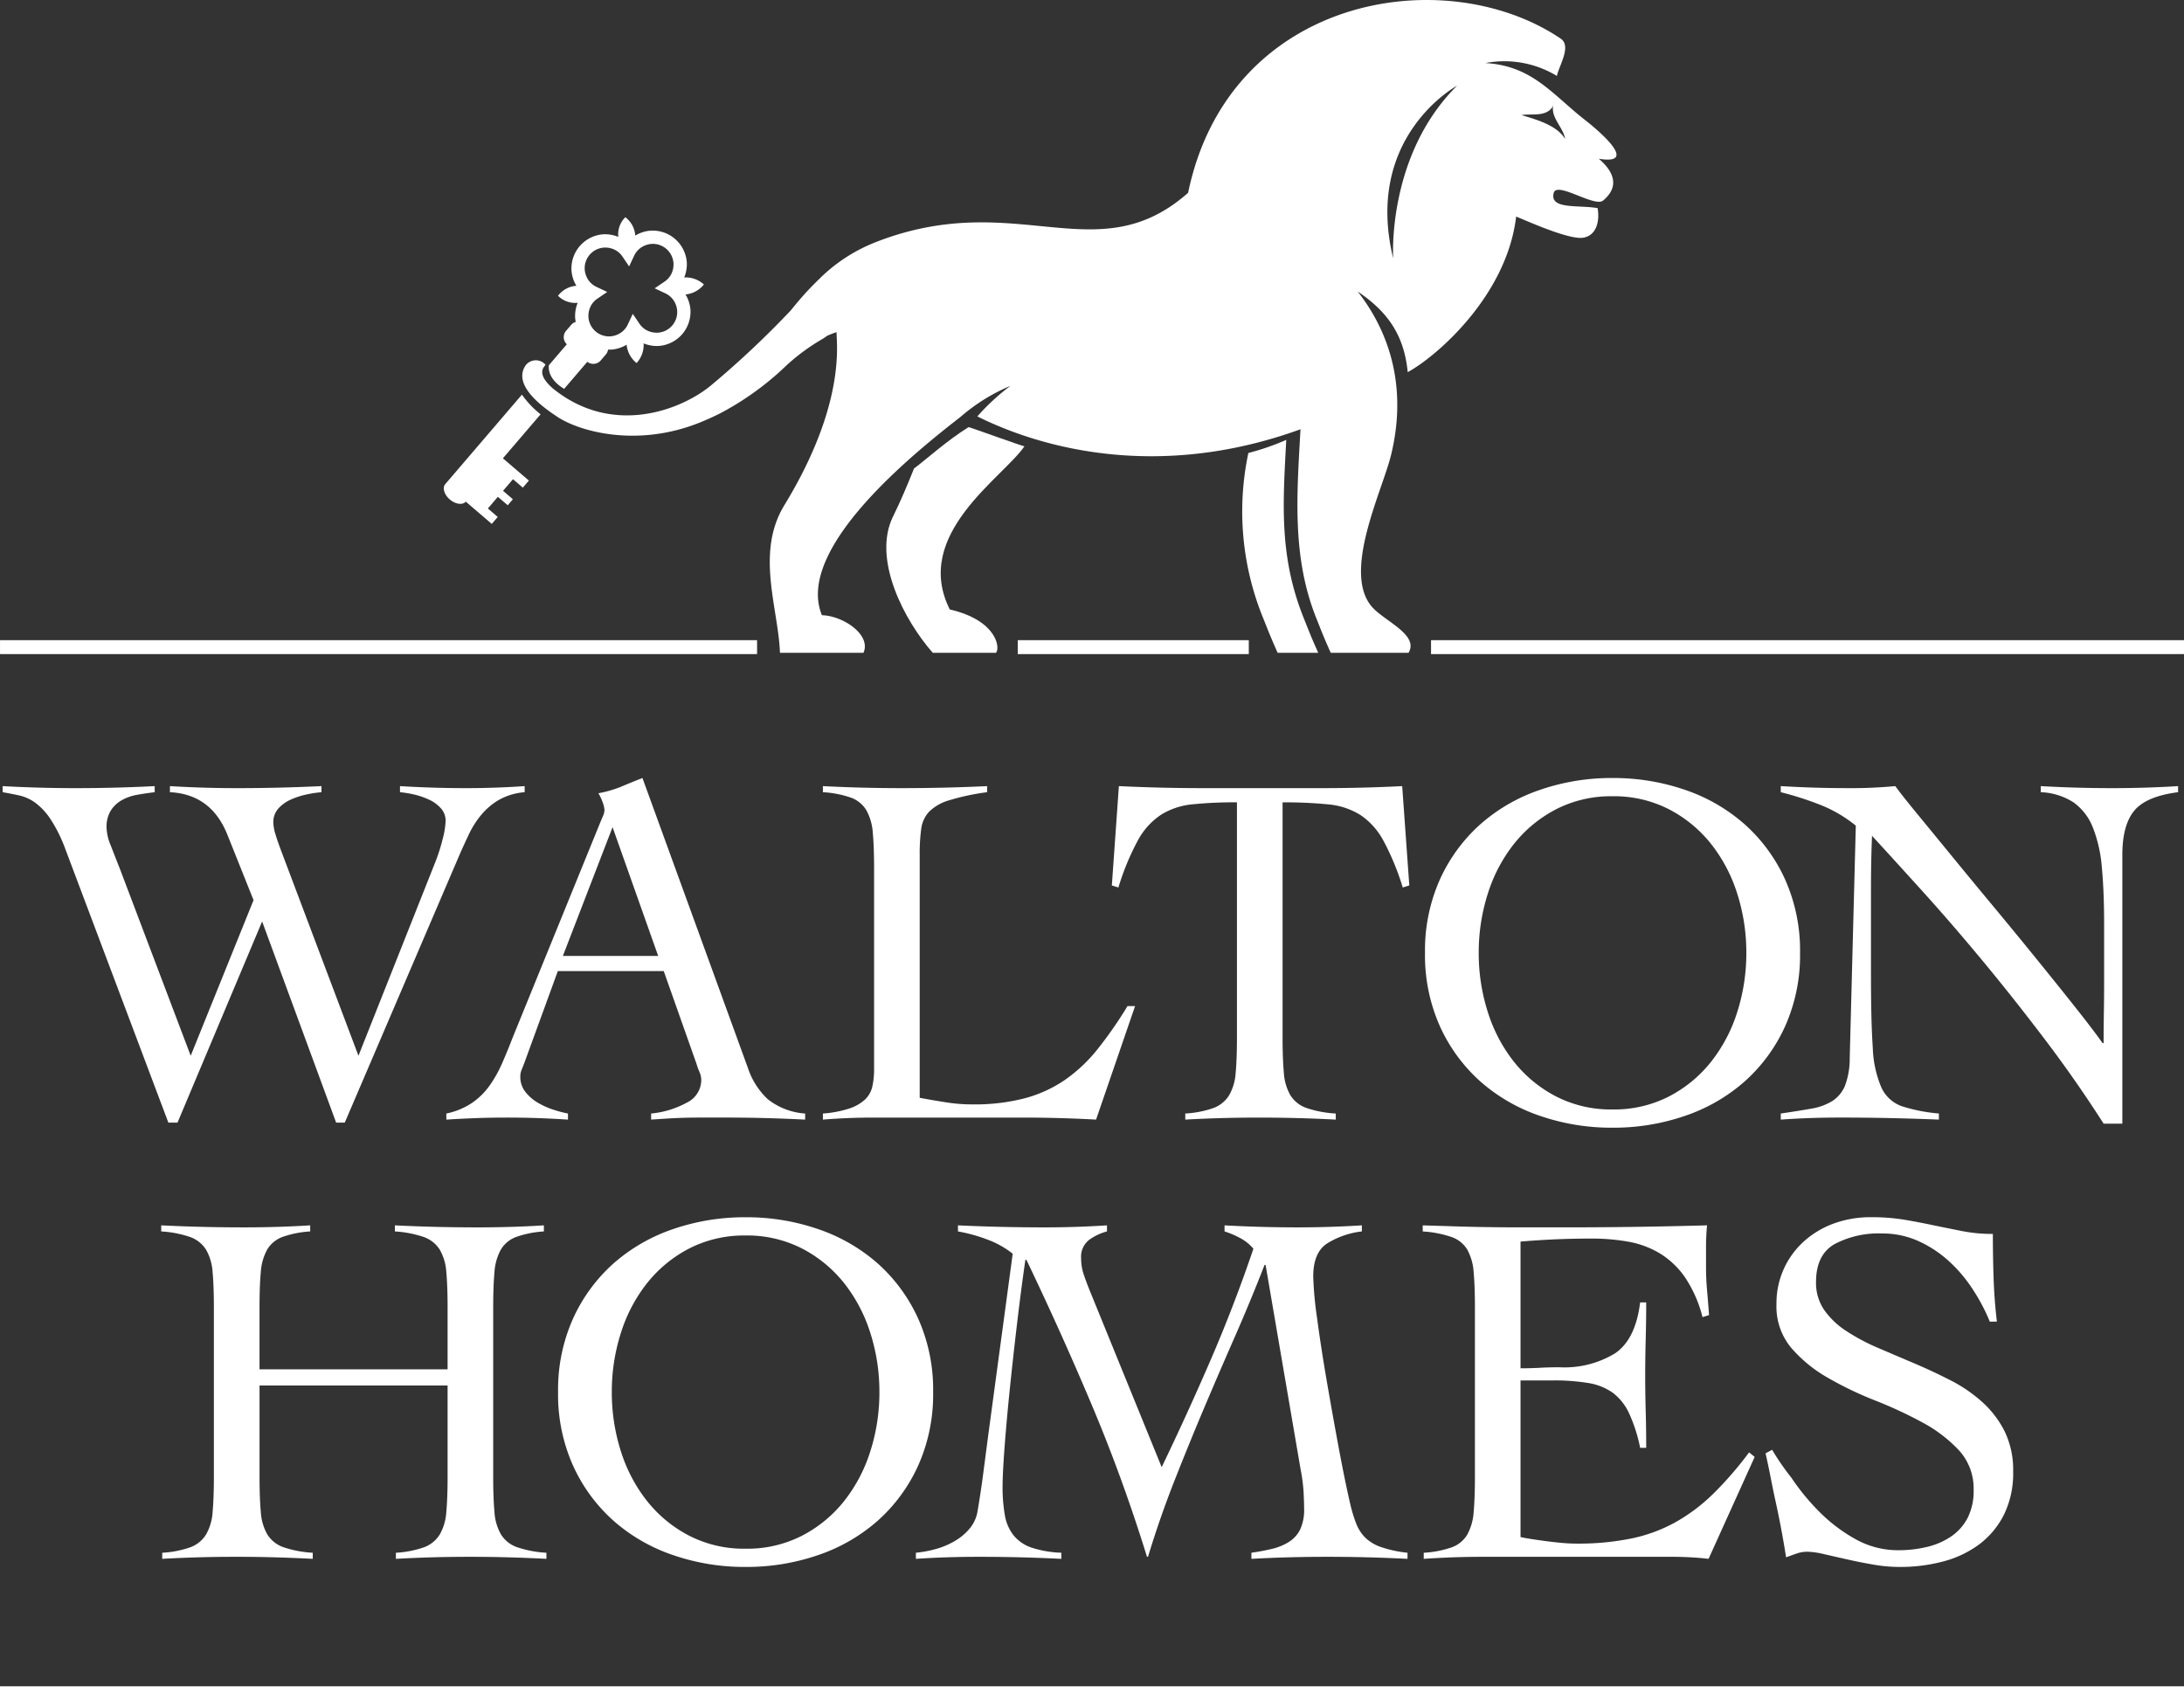 <svg xmlns="http://www.w3.org/2000/svg" width="299.636" height="233.265" viewBox="0 0 299.636 233.265">
  <rect x="0" y="0" width="299.636" height="233.265" fill="#333333" stroke="none"/>
  <g id="Walton_Homes_logo_white_stack" transform="translate(-545.928 -395.074)">
    <g id="Group_42" data-name="Group 42" transform="translate(546.292 549.098)">
      <path id="Path_50" data-name="Path 50" d="M0-46.17q2.5.139,5.006.208t4.938.07q2.778,0,5.493-.07t5.423-.208v.834q-1.181.142-2.364.349a6.7,6.7,0,0,0-2.119.728,4.3,4.3,0,0,0-1.53,1.426,4.245,4.245,0,0,0-.592,2.364,6.8,6.8,0,0,0,.557,2.4q.555,1.426,1.32,3.372L25.8-9.177l8.622-21.348-3.614-9.04q-2.23-5.491-7.859-5.771v-.834q2.3.139,4.589.208t4.589.07q2.922,0,5.807-.07t5.807-.208v.834a16.2,16.2,0,0,0-2.05.312,10.723,10.723,0,0,0-2.156.7,5.067,5.067,0,0,0-1.7,1.216,2.781,2.781,0,0,0-.7,1.946,6.194,6.194,0,0,0,.314,1.669q.314,1.042,1.008,2.851L48.814-9.177,59.384-35.81a24.231,24.231,0,0,0,.973-3.059,11.379,11.379,0,0,0,.416-2.5,2.556,2.556,0,0,0-.661-1.775,5.013,5.013,0,0,0-1.633-1.18,10.331,10.331,0,0,0-2.052-.7,14.526,14.526,0,0,0-1.913-.312v-.834q2.293.139,4.555.208t4.483.07q2.017,0,4.033-.07t4.033-.208v.834a8.559,8.559,0,0,0-3.51,1.044,9.1,9.1,0,0,0-2.434,2.05A12.576,12.576,0,0,0,64-39.633q-.66,1.392-1.215,2.642L46.935,0H45.754L35.6-27.6,23.988,0H22.737L8.622-37.478a20.136,20.136,0,0,0-2.085-4.206A8.91,8.91,0,0,0,4.449-43.91,6,6,0,0,0,2.3-44.885c-.743-.16-1.508-.312-2.3-.451Z" fill="#fff"/>
    </g>
    <g id="Group_43" data-name="Group 43" transform="translate(629.969 541.938)">
      <path id="Path_51" data-name="Path 51" d="M0-33.377-6.815-15.714H6.258ZM-7.51-13.63-12.1-1.044c-.139.371-.266.695-.383.973a2.346,2.346,0,0,0-.173.9,3.313,3.313,0,0,0,.73,2.156A6.1,6.1,0,0,0-10.15,4.485a10.861,10.861,0,0,0,2.156.938,15.667,15.667,0,0,0,1.877.487v.835q-2.089-.139-4.174-.21t-4.241-.069q-2.086,0-4.068.069t-4.206.21V5.909a9.91,9.91,0,0,0,3.58-1.495,9.734,9.734,0,0,0,2.4-2.4,17.521,17.521,0,0,0,1.7-3.059q.73-1.669,1.424-3.476L-1.669-34.072q.209-.487.384-.9a2.015,2.015,0,0,0,.174-.765,3.567,3.567,0,0,0-.245-1.044,6.324,6.324,0,0,0-.591-1.252,15.587,15.587,0,0,0,3.129-.9Q2.5-39.495,4.1-40.122L18.566-.349a10.309,10.309,0,0,0,2.711,4.278,9.227,9.227,0,0,0,5.146,1.98v.835q-2.782-.139-5.458-.21t-5.6-.069H12.1c-.928,0-1.761.011-2.5.035s-1.447.058-2.121.1-1.4.093-2.189.139V5.909a12.689,12.689,0,0,0,4.9-1.495A3.466,3.466,0,0,0,12.169,1.32,2.765,2.765,0,0,0,11.925.208a8.115,8.115,0,0,1-.383-1.044L7.023-13.63Z" fill="#fff"/>
    </g>
    <g id="Group_44" data-name="Group 44" transform="translate(681.355 547.847)">
      <path id="Path_52" data-name="Path 52" d="M0-44.084a31.718,31.718,0,0,0-5.214,1.112,6.507,6.507,0,0,0-2.748,1.565,4.3,4.3,0,0,0-1.079,2.364,25.084,25.084,0,0,0-.206,3.512V-2.156q1.877.351,3.651.626a22.819,22.819,0,0,0,3.58.278,27.414,27.414,0,0,0,7.161-.834,18.047,18.047,0,0,0,5.495-2.5,21.255,21.255,0,0,0,4.485-4.206,56.351,56.351,0,0,0,4.137-5.946H20.3L14.95.834Q12.444.695,9.909.626C8.214.579,6.536.557,4.866.557H-15.576q-1.738,0-3.478.069c-1.157.045-2.318.115-3.475.208V0A15.193,15.193,0,0,0-18.88-.695a5.952,5.952,0,0,0,2.122-1.216,3.51,3.51,0,0,0,1.007-1.775,10.813,10.813,0,0,0,.245-2.433V-33.654q0-2.922-.174-4.834a7.426,7.426,0,0,0-.871-3.094,4.092,4.092,0,0,0-2.084-1.738,14.074,14.074,0,0,0-3.894-.765v-.834q2.71.139,5.387.208t5.391.069q2.919,0,5.874-.069T0-44.918Z" fill="#fff"/>
    </g>
    <g id="Group_45" data-name="Group 45" transform="translate(708.543 503.762)">
      <path id="Path_53" data-name="Path 53" d="M0,44.084a13.919,13.919,0,0,0,3.894-.765,4.274,4.274,0,0,0,2.121-1.738,7.063,7.063,0,0,0,.9-3.094q.175-1.911.174-4.832V1.391a56.849,56.849,0,0,0-6.154.278A9.942,9.942,0,0,0-3.337,3.1,9.844,9.844,0,0,0-6.5,6.605a34.906,34.906,0,0,0-2.674,6.468l-.9-.278L-9.109-.834q2.919.139,5.771.208t5.771.069H18.776q2.78,0,5.491-.069T29.76-.834l.975,13.628-.9.278a35.007,35.007,0,0,0-2.676-6.468A9.83,9.83,0,0,0,23.988,3.1a10.04,10.04,0,0,0-4.345-1.426,59.684,59.684,0,0,0-6.293-.278V33.656q0,2.919.174,4.832a7.063,7.063,0,0,0,.9,3.094,4.251,4.251,0,0,0,2.189,1.738,15.111,15.111,0,0,0,4.033.765v.834q-2.643-.139-5.285-.208t-5.283-.069q-2.574,0-5.077.069T0,44.918Z" fill="#fff"/>
    </g>
    <g id="Group_46" data-name="Group 46" transform="translate(748.803 525.804)">
      <path id="Path_54" data-name="Path 54" d="M0,0A26.436,26.436,0,0,0,1.252,8.135a21.2,21.2,0,0,0,3.614,6.849,17.848,17.848,0,0,0,5.773,4.73,16.452,16.452,0,0,0,7.718,1.772,16.472,16.472,0,0,0,7.719-1.772,17.853,17.853,0,0,0,5.77-4.73,21.239,21.239,0,0,0,3.617-6.849A26.484,26.484,0,0,0,36.714,0a26.5,26.5,0,0,0-1.252-8.135,21.272,21.272,0,0,0-3.617-6.849,17.869,17.869,0,0,0-5.77-4.728,16.473,16.473,0,0,0-7.719-1.773,16.452,16.452,0,0,0-7.718,1.773,17.864,17.864,0,0,0-5.773,4.728A21.235,21.235,0,0,0,1.252-8.135,26.451,26.451,0,0,0,0,0M-7.37,0A23.823,23.823,0,0,1-5.32-10.082,22.661,22.661,0,0,1,.206-17.626,24.03,24.03,0,0,1,8.38-22.354a30.092,30.092,0,0,1,9.976-1.634,30.116,30.116,0,0,1,9.978,1.634A24.031,24.031,0,0,1,36.5-17.626a22.643,22.643,0,0,1,5.528,7.545A23.848,23.848,0,0,1,44.084,0a23.855,23.855,0,0,1-2.052,10.083A22.643,22.643,0,0,1,36.5,17.628a23.975,23.975,0,0,1-8.171,4.726,30.116,30.116,0,0,1-9.978,1.634A30.092,30.092,0,0,1,8.38,22.354,23.975,23.975,0,0,1,.206,17.628,22.661,22.661,0,0,1-5.32,10.083,23.83,23.83,0,0,1-7.37,0" fill="#fff"/>
    </g>
    <g id="Group_47" data-name="Group 47" transform="translate(790.242 549.237)">
      <path id="Path_55" data-name="Path 55" d="M0-46.309q2.434.139,4.624.208t5.112.07q1.527,0,2.988-.07t2.99-.208q.905,1.251,2.991,3.788t4.763,5.807q2.674,3.272,5.736,6.954t5.911,7.2q2.85,3.51,5.248,6.535t3.792,4.973h.138q0-2.086.035-4.137t.035-4.137V-27.4q0-4.449-.312-7.753A18.978,18.978,0,0,0,42.8-40.677a7.641,7.641,0,0,0-2.642-3.407,8.952,8.952,0,0,0-4.486-1.391v-.834q2.437.139,4.9.208t4.9.07q2.226,0,4.52-.07t4.52-.208v.834q-4.379.559-6.015,2.54t-1.634,6.082V0H44.293q-3.824-5.98-8.1-11.612T27.71-22.321q-4.206-5.073-8.137-9.422t-7.055-7.751q-.072,1.808-.106,3.545T12.377-32.4v12.167q0,6.189.245,9.77A15.161,15.161,0,0,0,13.8-4.971,4.874,4.874,0,0,0,16.584-2.4a22.893,22.893,0,0,0,5.11,1.007v.835q-3.546-.139-6.884-.21T7.927-.834q-2.017,0-3.964.069T0-.555v-.835q2.365-.346,4.137-.661A8.007,8.007,0,0,0,7.058-3.094,4.564,4.564,0,0,0,8.8-5.179a10.524,10.524,0,0,0,.661-3.79l.834-31.916a18.417,18.417,0,0,0-4.866-2.852A43.882,43.882,0,0,0,0-45.475Z" fill="#fff"/>
    </g>
    <g id="Group_48" data-name="Group 48" transform="translate(607.336 597.68)">
      <path id="Path_56" data-name="Path 56" d="M0-23.225q0-2.919-.173-4.834a7.133,7.133,0,0,0-.9-3.094A4.273,4.273,0,0,0-3.267-32.89a14.987,14.987,0,0,0-3.964-.765v-.834q2.919.142,5.667.208t5.666.069q2.3,0,4.59-.069t4.518-.208v.834a13.78,13.78,0,0,0-3.824.765A4.091,4.091,0,0,0,7.3-31.152a7.418,7.418,0,0,0-.869,3.094q-.173,1.916-.174,4.834V0q0,2.919.174,4.832a7.035,7.035,0,0,0,.9,3.094A4.237,4.237,0,0,0,9.526,9.664a15.1,15.1,0,0,0,4.033.765v.835q-2.646-.139-5.285-.21T2.99,10.986q-2.571,0-5.075.069t-5.006.21v-.835A13.956,13.956,0,0,0-3.2,9.664,4.265,4.265,0,0,0-1.077,7.926a7.1,7.1,0,0,0,.9-3.094Q0,2.921,0,0V-12.516H-25.8V0q0,2.919.174,4.832a7.078,7.078,0,0,0,.9,3.094,4.251,4.251,0,0,0,2.193,1.738,15.071,15.071,0,0,0,4.033.765v.835q-2.646-.139-5.286-.21t-5.285-.069q-2.574,0-5.075.069t-5.006.21v-.835a13.969,13.969,0,0,0,3.894-.765,4.261,4.261,0,0,0,2.119-1.738,7.077,7.077,0,0,0,.9-3.094q.173-1.911.174-4.832V-23.225q0-2.919-.174-4.834a7.111,7.111,0,0,0-.9-3.094,4.267,4.267,0,0,0-2.189-1.738,14.959,14.959,0,0,0-3.963-.765v-.834q2.919.142,5.666.208t5.667.069q2.3,0,4.59-.069t4.518-.208v.834a13.78,13.78,0,0,0-3.824.765,4.1,4.1,0,0,0-2.085,1.738,7.418,7.418,0,0,0-.869,3.094q-.175,1.916-.174,4.834v8.483H0Z" fill="#fff"/>
    </g>
    <g id="Group_49" data-name="Group 49" transform="translate(629.865 586.067)">
      <path id="Path_57" data-name="Path 57" d="M0,0A26.436,26.436,0,0,0,1.252,8.135a21.2,21.2,0,0,0,3.616,6.849,17.842,17.842,0,0,0,5.771,4.73,16.456,16.456,0,0,0,7.718,1.772,16.467,16.467,0,0,0,7.719-1.772,17.859,17.859,0,0,0,5.771-4.73,21.267,21.267,0,0,0,3.616-6.849A26.436,26.436,0,0,0,36.714,0a26.45,26.45,0,0,0-1.252-8.135,21.317,21.317,0,0,0-3.616-6.849,17.875,17.875,0,0,0-5.771-4.728,16.468,16.468,0,0,0-7.719-1.773,16.457,16.457,0,0,0-7.718,1.773,17.858,17.858,0,0,0-5.771,4.728A21.255,21.255,0,0,0,1.252-8.135,26.451,26.451,0,0,0,0,0M-7.37,0A23.8,23.8,0,0,1-5.318-10.082,22.64,22.64,0,0,1,.208-17.628,24.072,24.072,0,0,1,8.38-22.354a30.14,30.14,0,0,1,9.976-1.634,30.15,30.15,0,0,1,9.978,1.634,24.1,24.1,0,0,1,8.172,4.726,22.683,22.683,0,0,1,5.527,7.546A23.823,23.823,0,0,1,44.084,0a23.831,23.831,0,0,1-2.052,10.083,22.661,22.661,0,0,1-5.527,7.545,24,24,0,0,1-8.172,4.726,30.109,30.109,0,0,1-9.978,1.634A30.1,30.1,0,0,1,8.38,22.354,23.967,23.967,0,0,1,.208,17.628a22.617,22.617,0,0,1-5.527-7.545A23.806,23.806,0,0,1-7.37,0" fill="#fff"/>
    </g>
    <g id="Group_50" data-name="Group 50" transform="translate(713.93 608.944)">
      <path id="Path_58" data-name="Path 58" d="M0-45.754q2.5.139,5.006.208t5.006.069q2.226,0,4.416-.069t4.414-.208v.832a11.517,11.517,0,0,0-4.8,1.671Q12.169-42,12.169-38.732a48.955,48.955,0,0,0,.522,5.667q.521,3.932,1.32,8.587T15.68-15.16q.869,4.66,1.634,7.927A19.159,19.159,0,0,0,18.079-4.8a5.674,5.674,0,0,0,1.181,1.844,5.7,5.7,0,0,0,2.156,1.32,16.268,16.268,0,0,0,3.686.8V0q-2.782-.142-5.53-.211T14.046-.278q-2.643,0-5.179.067T3.686,0V-.837q1.46-.206,2.78-.52A7.77,7.77,0,0,0,8.8-2.3,4.312,4.312,0,0,0,10.362-4a6.333,6.333,0,0,0,.555-2.884c0-.557-.026-1.3-.07-2.226a23.613,23.613,0,0,0-.416-3.2l-4.8-28.02H5.493q-1.947,5.006-4.1,9.907t-4.243,9.84Q-4.934-15.647-6.917-10.6T-10.5-.278h-.139q-3.337-10.777-7.543-20.757t-9-19.99h-.141q-.557,3.824-1.111,8.483t-1.01,9.075q-.454,4.417-.73,8.065t-.278,5.459a21.7,21.7,0,0,0,.314,3.963A6.1,6.1,0,0,0-28.926-3.2a5.432,5.432,0,0,0,2.47,1.669,14.772,14.772,0,0,0,4.067.693V0q-2.922-.142-5.7-.211t-5.7-.067q-2.156,0-4.277.067T-42.346,0V-.837a15.378,15.378,0,0,0,2.887-.555A10.525,10.525,0,0,0-36.853-2.54,7.6,7.6,0,0,0-34.87-4.278a4.96,4.96,0,0,0,1.007-2.4q.418-2.432.767-5.11t.695-5.318l3.339-24.755a12.6,12.6,0,0,0-3.478-1.946,22.04,22.04,0,0,0-4.033-1.114v-.832q2.989.139,5.944.208t5.947.069q2.151,0,4.275-.069t4.277-.208v.832a7.38,7.38,0,0,0-2.434,1.149,2.915,2.915,0,0,0-1.112,2.537,6.977,6.977,0,0,0,.383,2.3q.382,1.114.869,2.3l9.8,24.057q3.546-7.368,6.745-14.774t5.84-15.194a6.184,6.184,0,0,0-1.807-1.461A12.786,12.786,0,0,0,0-44.922Z" fill="#fff"/>
    </g>
    <g id="Group_51" data-name="Group 51" transform="translate(754.538 566.182)">
      <path id="Path_59" data-name="Path 59" d="M0,39.773c.418.093.927.187,1.53.278s1.252.186,1.946.278,1.415.174,2.156.243,1.437.1,2.085.1a36.432,36.432,0,0,0,7.476-.7,21.371,21.371,0,0,0,6.048-2.225,24.692,24.692,0,0,0,5.181-3.894,48.819,48.819,0,0,0,4.938-5.7l.763.626L25.8,42.762c-.789-.093-1.6-.163-2.434-.208s-1.645-.07-2.433-.07H-5.214q-2.019,0-4.033.07t-4.033.208v-.834a14.069,14.069,0,0,0,3.894-.763A4.1,4.1,0,0,0-7.3,39.425a7.42,7.42,0,0,0,.869-3.094q.173-1.913.174-4.832V8.275q0-2.919-.174-4.832A7.428,7.428,0,0,0-7.3.347,4.073,4.073,0,0,0-9.457-1.389a14.938,14.938,0,0,0-3.963-.767V-2.99q2.362.07,4.485.138t4.381.1q2.259.036,4.8.035H5.98q4.869,0,9.734-.069t9.875-.208c-.048.511-.082,1.021-.106,1.528S25.45-.463,25.45,0V2.78q0,1.532.139,3.1t.277,3.441l-.9.278a17.346,17.346,0,0,0-2.4-5.459,11.465,11.465,0,0,0-3.476-3.3,12.705,12.705,0,0,0-4.345-1.6,28.6,28.6,0,0,0-5.006-.419Q4.868-1.183,0-.763V16.62q1.39,0,2.676-.072t2.678-.069a13.383,13.383,0,0,0,7.615-1.911q2.816-1.913,3.441-6.988h.832q0,2.5-.067,5.006t-.07,4.938q0,2.5.07,5.006t.067,5H16.41a21.159,21.159,0,0,0-1.53-4.765,7.373,7.373,0,0,0-2.26-2.815,8.05,8.05,0,0,0-3.372-1.32,28.66,28.66,0,0,0-4.8-.347H0Z" fill="#fff"/>
    </g>
    <g id="Group_52" data-name="Group 52" transform="translate(818.925 595.732)">
      <path id="Path_60" data-name="Path 60" d="M0-19.329a26.242,26.242,0,0,0-2.329-4.414,19.862,19.862,0,0,0-3.3-3.9A16.1,16.1,0,0,0-9.8-30.386a11.975,11.975,0,0,0-5.006-1.042,12.912,12.912,0,0,0-6.5,1.46q-2.54,1.46-2.54,5.214a6.549,6.549,0,0,0,1.149,3.86,11.09,11.09,0,0,0,3.059,2.884,28.016,28.016,0,0,0,4.345,2.3q2.434,1.044,4.973,2.122t4.971,2.329a20.142,20.142,0,0,1,4.345,2.99A13.709,13.709,0,0,1,2.052-4.24,12.174,12.174,0,0,1,3.2,1.253,12.841,12.841,0,0,1,1.948,7.127,11.581,11.581,0,0,1-1.424,11.2,14.351,14.351,0,0,1-6.362,13.56a22.849,22.849,0,0,1-6.015.765A21.384,21.384,0,0,1-15.991,14q-1.877-.324-3.617-.719t-3.164-.719a10.723,10.723,0,0,0-2.258-.325,4.4,4.4,0,0,0-1.461.243q-.7.245-1.461.522-.624-3.964-1.46-7.754c-.555-2.524-.755-3.87-1.357-6.512l.9-.487a34.7,34.7,0,0,0,2.644,3.836,31.029,31.029,0,0,0,4,4.834,22.007,22.007,0,0,0,4.9,3.649,11.912,11.912,0,0,0,5.805,1.461,16.6,16.6,0,0,0,3.894-.451,9.936,9.936,0,0,0,3.3-1.424A6.992,6.992,0,0,0-3.06,7.623a8.1,8.1,0,0,0,.835-3.856A7.742,7.742,0,0,0-4.24-1.682,19.364,19.364,0,0,0-9.248-5.5a58.232,58.232,0,0,0-6.5-3.02,48.52,48.52,0,0,1-6.5-3.124,19.091,19.091,0,0,1-5.008-4.1,8.854,8.854,0,0,1-2.017-5.97,11.464,11.464,0,0,1,1.042-4.93,11.505,11.505,0,0,1,2.817-3.784,12.544,12.544,0,0,1,4.1-2.4,14.647,14.647,0,0,1,4.971-.834,27.792,27.792,0,0,1,4.622.349q2.053.348,4,.765,2.017.415,3.963.8a21.544,21.544,0,0,0,4.174.383q0,3.128.1,6.085t.451,5.944Z" fill="#fff"/>
    </g>
    <g id="Group_53" data-name="Group 53" transform="translate(671.329 478.967)">
      <path id="Path_61" data-name="Path 61" d="M0-19.621c-.835,2.087-1.85,4.523-2.857,6.544C-5.811-7.154-1.252,1.34,2.572,5.669h8.67c.6-.619.179-4.435-6.335-5.947C-.286-10.581,12.252-18.387,15.15-22.67c-.061.088-7.239-2.54-7.671-2.62-3,1.858-6.146,4.717-7.479,5.669" fill="#fff"/>
    </g>
    <g id="Group_54" data-name="Group 54" transform="translate(722.398 484.636)">
      <path id="Path_62" data-name="Path 62" d="M0-29.213a34.161,34.161,0,0,1-5.2,1.8A38.7,38.7,0,0,0-3.159-4.733C-2.37-2.767-2.281-2.474-1.183,0H4.385C3.284-2.474,3.2-2.767,2.407-4.734-.981-13.187-.475-20.366,0-29.213" fill="#fff"/>
    </g>
    <g id="Group_55" data-name="Group 55" transform="translate(617.533 466.955)">
      <path id="Path_63" data-name="Path 63" d="M0-17.737-10.514-5.463c-.431.5-.144,1.453.621,2.108s1.761.8,2.191.3L-4.137,0l.819-.957L-4.669-2.116-3.3-3.72l1.352,1.159.707-.826L-2.59-4.544l1.364-1.593L.125-4.978l.831-.97L-2.609-9l5.171-6.037A13.14,13.14,0,0,1,0-17.737" fill="#fff"/>
    </g>
    <g id="Group_56" data-name="Group 56" transform="translate(638.152 433.565)">
      <path id="Path_64" data-name="Path 64" d="M0,6.172a2.839,2.839,0,0,1-1.937.978A2.993,2.993,0,0,1-3.4,6.871a2.8,2.8,0,0,1-1.114-.976l-.895-1.327-.68,1.45a2.8,2.8,0,0,1-.952,1.135,2.971,2.971,0,0,1-1.4.5,2.823,2.823,0,0,1-2.073-.677,2.821,2.821,0,0,1-.976-1.935,2.966,2.966,0,0,1,.278-1.461,2.77,2.77,0,0,1,.975-1.116l1.327-.9-1.45-.68A2.8,2.8,0,0,1-11.5-.066a3,3,0,0,1-.5-1.4,2.837,2.837,0,0,1,.667-2.063A2.836,2.836,0,0,1-9.384-4.52a2.968,2.968,0,0,1,1.463.278,2.789,2.789,0,0,1,1.114.975l.895,1.327.682-1.448a2.772,2.772,0,0,1,.952-1.135,2.985,2.985,0,0,1,1.4-.5,2.827,2.827,0,0,1,2.061.669A2.837,2.837,0,0,1,.174-2.41,2.99,2.99,0,0,1-.1-.948,2.766,2.766,0,0,1-1.079.166l-1.328.9,1.45.682A2.8,2.8,0,0,1,.179,2.7a2.994,2.994,0,0,1,.5,1.4A2.832,2.832,0,0,1,0,6.172M4.347.541a3.683,3.683,0,0,0-2.7-.964A4.8,4.8,0,0,0,2-2.55,4.714,4.714,0,0,0,.363-5.731a4.7,4.7,0,0,0-3.38-1.112,4.766,4.766,0,0,0-2.049.672A3.461,3.461,0,0,0-6.432-8.691a3.313,3.313,0,0,0-.964,2.7A4.719,4.719,0,0,0-9.525-6.34,4.707,4.707,0,0,0-12.7-4.71a4.715,4.715,0,0,0-1.114,3.382A4.781,4.781,0,0,0-13.147.72a3.449,3.449,0,0,0-2.519,1.368,3.325,3.325,0,0,0,2.7.964,4.733,4.733,0,0,0-.347,2.127c.022.166.046.333.07.5a1.328,1.328,0,0,0-.618.4l-.706.826a1.329,1.329,0,0,0,.144,1.865l-.035-.029-2.468,2.881c-.078.829.214,2.089,2.1,3.238l3.179-3.712-.037-.032a1.332,1.332,0,0,0,1.866-.142l.707-.826A1.337,1.337,0,0,0-8.8,9.478c.166,0,.335,0,.5-.006A4.731,4.731,0,0,0-6.255,8.8,3.7,3.7,0,0,0-4.886,11.32a3.7,3.7,0,0,0,.965-2.7,4.775,4.775,0,0,0,2.127.349A4.7,4.7,0,0,0,1.375,7.351,4.709,4.709,0,0,0,2.5,3.958a4.759,4.759,0,0,0-.672-2.05A3.686,3.686,0,0,0,4.347.541" fill="#fff"/>
    </g>
    <g id="Group_57" data-name="Group 57" transform="translate(1391.491 302.024) rotate(180)">
      <rect id="Rectangle_13" data-name="Rectangle 13" width="299.636" height="1.909" transform="translate(545.928 -326.315)" fill="#fff"/>
    </g>
    <g id="Group_58" data-name="Group 58" transform="translate(1402.817 14.973) rotate(180)">
      <rect id="Rectangle_14" data-name="Rectangle 14" width="31.698" height="1.909" transform="translate(685.559 -469.841)" fill="#fff"/>
    </g>
    <g id="Group_59" data-name="Group 59" transform="translate(1195.727 14.973) rotate(180)">
      <rect id="Rectangle_15" data-name="Rectangle 15" width="103.865" height="1.909" transform="translate(545.931 -469.841)" fill="#fff"/>
    </g>
    <g id="Group_60" data-name="Group 60" transform="translate(1587.824 14.973) rotate(180)">
      <rect id="Rectangle_16" data-name="Rectangle 16" width="103.303" height="1.909" transform="translate(742.261 -469.841)" fill="#fff"/>
    </g>
    <g id="Group_61" data-name="Group 61" transform="translate(754.672 463.437)">
      <path id="Path_65" data-name="Path 65" d="M0-52.575c1.455-.23,3.27.285,4.254-1.1l.125-.376c-.467,1.8,1.344,3.107,1.605,4.752C4.837-51.2,2.023-51.956,0-52.575M-8.844-56.6c-9.667,9.593-8.761,23.676-8.761,23.676C-21.671-49.656-8.851-56.6-8.844-56.6M8.814-51.821c-4.637-3.62-7.31-7.511-13.769-7.891a13.87,13.87,0,0,1,9.811,1.769c.29-1.416,2.047-4.091.519-5.123-15.861-10.706-45.506-5.92-51.114,21.154-12.53,11.053-23.47-.752-42.761,6.733a22.735,22.735,0,0,0-7.668,4.912l0,0s-.026.029-.037.043a40.817,40.817,0,0,0-2.943,3.111c-.365.426-.727.869-1.09,1.322A128.52,128.52,0,0,1-111.2-15.483c-4.125,3.409-13.585,7.052-21.745.37-2.506-2.217-.887-3.076-.968-3.22a1.754,1.754,0,0,0-2.743.13c-1.41,2.156.752,4.681,4.494,7.1,3.023,1.949,10.823,4.147,19.369.736,1.02-.408,1.94-.829,2.8-1.26a39.876,39.876,0,0,0,9.171-6.625,28.008,28.008,0,0,1,4.792-3.532,6.312,6.312,0,0,0,.747-.5c.426-.189.863-.362,1.314-.511-.046,1.41,1.386,9.72-7.165,23.744-3.971,6.512-.84,14.067-.6,20.251h11.455c1.1-2.473-2.806-5.083-5.7-5.157C-99.766,6.861-83.057-6.428-76.922-11.2a25.388,25.388,0,0,1,6.8-4.222,29.9,29.9,0,0,0-4.533,4.189c8.64,4.321,24.789,8.862,44.333,1.765C-30.8-.626-31.541,8-28.151,16.455c.789,1.967.877,2.27,1.977,4.742H-15.5c1.482-2.473-3.329-4.347-5.026-6.311-4.107-4.758,1.424-15.9,2.623-20.8,1.969-8.046.6-15.81-4.569-22.455,3.984,2.7,6.341,5.813,6.863,11.063C-11.8-19.361-2.033-27.676-.733-38.654c2.247.941,7.484,3.257,9.278,2.891,1.818-.371,2.181-2.358,1.9-4.04-2.566-.48-6.645.237-6.024-2.1.431-1.617,5.61,2.02,6.769,1.058,2.3-1.908,1.495-3.969-.586-5.735,5.725.927-.256-4.046-1.793-5.245" fill="#fff"/>
    </g>
  </g>
</svg>

